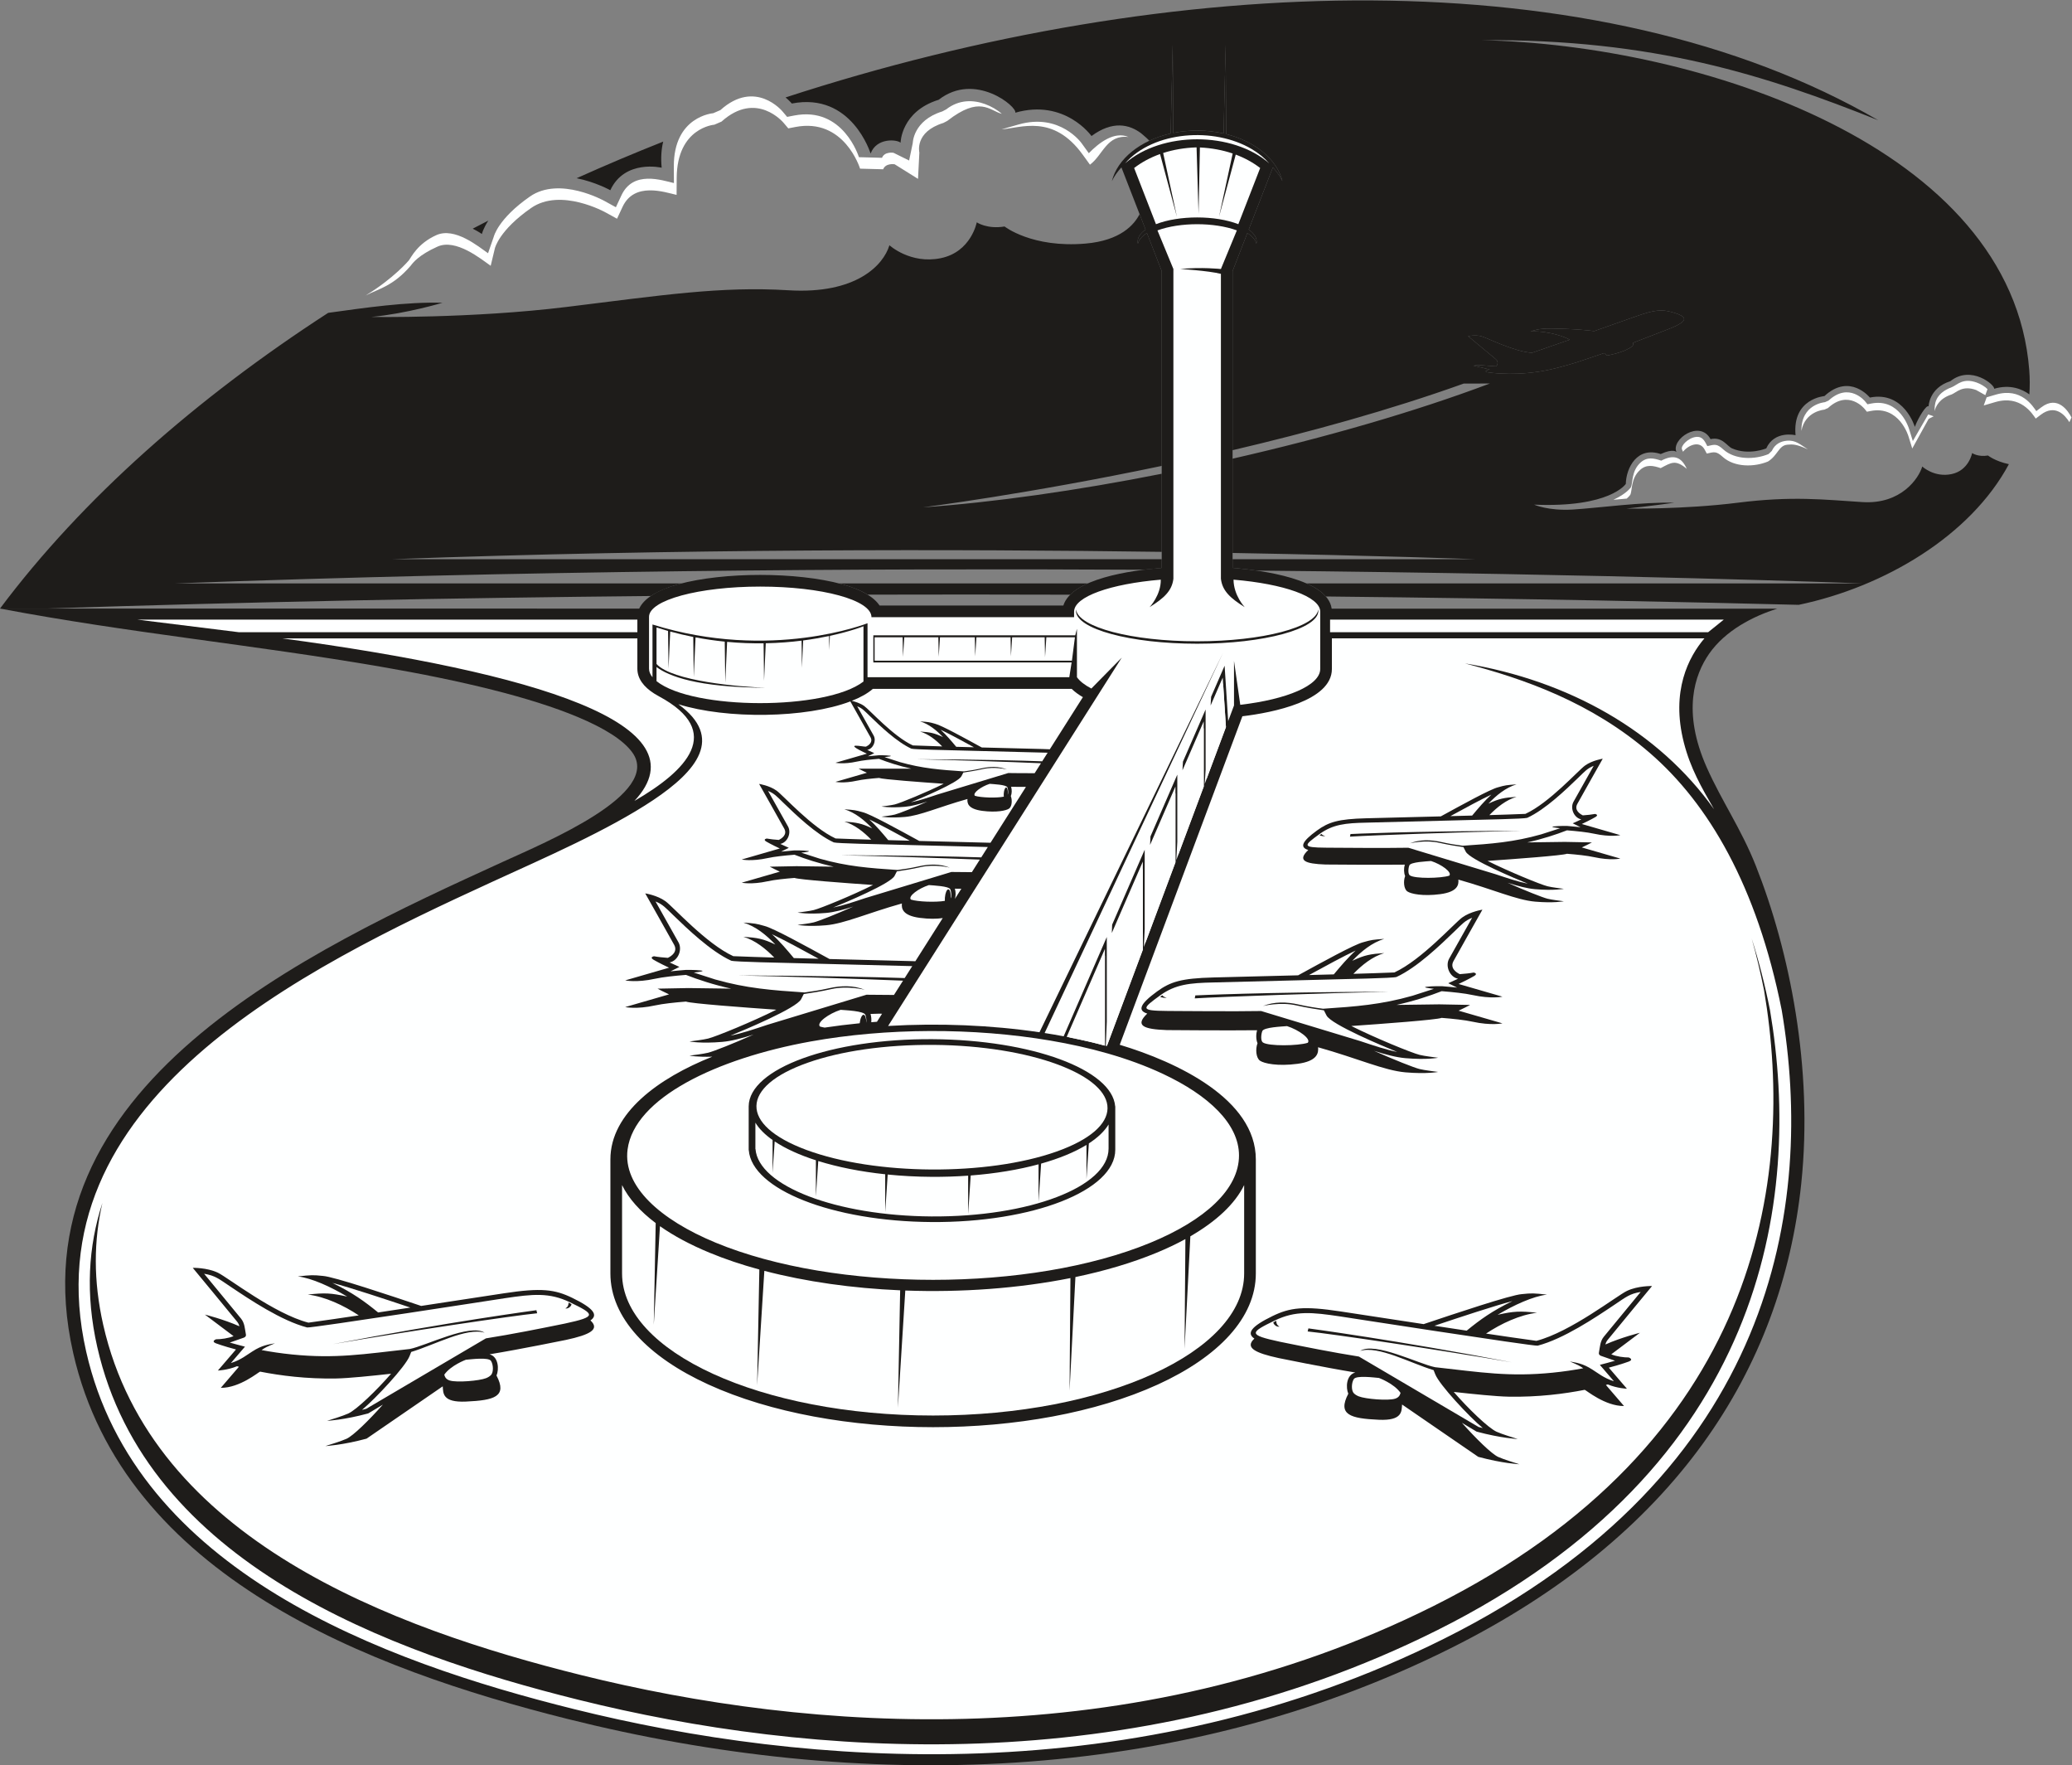 <?xml version="1.0" encoding="UTF-8" standalone="no"?>
<svg
   xmlns:dc="http://purl.org/dc/elements/1.1/"
   xmlns:cc="http://creativecommons.org/ns#"
   xmlns:rdf="http://www.w3.org/1999/02/22-rdf-syntax-ns#"
   xmlns:svg="http://www.w3.org/2000/svg"
   xmlns="http://www.w3.org/2000/svg"
   viewBox="0 0 902.307 768.52"
   height="768.52"
   width="902.307"
   xml:space="preserve"
   id="svg2"
   version="1.1"><rect x="0" y="0" width="902.307" height="768.52" fill="#808080" stroke="none"/><defs
     id="defs6" /><g
     transform="matrix(1.333,0,0,-1.333,0,768.52)"
     id="g10"><g
       transform="scale(0.1)"
       id="g12"><path
         id="path14"
         style="fill:#1e1c1a;fill-opacity:1;fill-rule:evenodd;stroke:none"
         d="m 4858.2,4549.79 c 0,0 13.01,-2.31 35.24,-3.86 l 36.6,-1.38 c 34.55,-0.25 79.06,2.39 127.79,12.54 27.37,5.71 60.18,14.77 94.05,25.17 l 88.92,29.93 8.61,-8.16 c 0,0 57.05,9.67 81.96,29.77 4.45,3.6 5.08,7.62 3.12,11.8 55.9,21.26 124.92,48.29 124.92,48.29 51.59,21.81 61.06,36.23 0.9,52.52 -31.64,8.57 -54.45,7.32 -114.67,-13.93 0,0 -55.85,-19.75 -137.55,-48.56 -53.95,7.36 -148.7,9.87 -166.88,7.57 -16.93,-1.48 -19.3,-2 -41.42,-8.73 37.87,2.63 97.2,-9.41 128.61,-26.9 -58.97,-20.69 -80.16,-28.05 -123.6,-42.81 -59.57,3.96 -146.89,49.17 -165.44,54.12 -19.61,5.24 -43.13,0.18 -43.13,0.18 0,0 74.41,-61.63 90.33,-75.13 9.24,-7.83 6.17,-17.07 1.96,-23.45 -15.9,1.01 -31,2.07 -38.73,2.88 -20.77,2.16 -36.12,-0.54 -36.12,-0.54 l 53.05,-12.56 c -3.32,-0.81 -6.51,-1.5 -9.43,-2.02 0,0 -8.19,-4.87 0.91,-6.74 z M 2088.21,3777.67 c 15.84,34.17 62.04,61.67 128.53,79.75 148.44,40.34 385.39,40.34 533.82,0 59.83,-16.26 103.24,-40.16 122.88,-69.67 h 600.43 c 27.38,87.89 221.56,114.93 321.36,122.84 v 969.35 l -48.32,124.28 c -16.23,-10.35 -26.7,-22.35 -29.53,-35.25 -0.52,2.35 -0.8,4.74 -0.8,7.15 0,14.37 9.44,27.85 25.92,39.46 l -78.95,203.05 c -13,-13.98 -23.57,-29.1 -31.25,-45.14 18.31,73.65 93.36,133.45 192.08,155.9 l 6.75,290.54 1.57,-288.75 c 24.86,5.05 51.11,7.78 78.28,7.78 30.11,0 59.12,-3.34 86.34,-9.51 l 6.76,290.48 1.58,-292.48 c 94.69,-23.82 166.18,-82.33 183.97,-153.96 -7.68,16.04 -18.24,31.17 -31.25,45.14 l -78.95,-203.05 c 16.49,-11.61 25.94,-25.09 25.94,-39.46 0,-2.41 -0.29,-4.8 -0.8,-7.15 -2.85,12.9 -13.3,24.9 -29.55,35.25 l -48.32,-124.28 v -969.35 c 96.8,-7.68 310.31,-36.31 323.75,-133.09 l 1455.59,-0.1 c -78.6,-24.57 -169.42,-71.1 -222.52,-147.32 -47.13,-67.65 -88.99,-188.25 -7.8,-371 49.14,-110.59 112.56,-200.63 160.26,-320.9 109.98,-277.25 188.28,-659.82 148.55,-1038.63 C 5820.86,1292.66 5473.57,748.281 4737.4,381.309 3840.84,-65.621 2809.66,-88.59 1851.68,151.871 1207.27,313.621 404.801,616.91 239.125,1346.48 41.02,2218.89 1008.64,2660.91 1641.61,2950.05 c 144.48,66 521.39,222.85 424.2,357.66 -29.29,40.62 -91.23,79.45 -179.77,116.44 -151.87,63.44 -375.19,117.78 -643.91,164.04 C 825.668,3659.88 420.328,3698.22 0,3777.83 l 2088.21,-0.16 v 0" /><path
         id="path16"
         style="fill:#1e1c1a;fill-opacity:1;fill-rule:evenodd;stroke:none"
         d="m 3553.81,3859.94 c -23.01,-10.25 -42.91,-22.43 -57.48,-36.88 v 0 c -213.23,0.69 -434.3,0.81 -661.94,0.18 -21.92,13.55 -50.29,25.06 -83.83,34.18 -3.19,0.87 -6.43,1.71 -9.71,2.54 l 812.96,-0.02 z m -987.48,1587.17 c 1266.13,412.56 2652.81,456.91 3569.71,-74.49 -366.51,146.19 -732.62,265.93 -1296.61,261.48 710.86,-14.71 1733.32,-346.76 1789.91,-1077.57 2.09,-26.92 2.11,-53.34 0.35,-79.27 -23.62,17.2 -62.37,33.85 -115.12,18.38 4,11.18 -75.06,79.06 -142.93,24.76 -70.27,-22.36 -71.07,-82.25 -71.07,-82.25 -6.78,6.39 -33.81,-36.3 -45,-67.05 0,0 -35.14,118.19 -146.94,95.83 0,0 -65.47,81.44 -148.51,4.78 0,0 -105.41,-7.98 -94.24,-127.76 0,0 -68.67,16.78 -95.82,-43.12 0,0 -56.51,-23.61 -111.19,-0.13 -17.31,7.43 -31.78,39.26 -70.76,30.47 -35.08,65.07 -129.75,-1.19 -111.37,-42.03 0,0 -9.83,12.47 -51.35,-6.7 -76.91,25.76 -112.71,-44.43 -114.08,-97.52 0,0 -50.94,-78.31 -299.57,-67.77 0,0 46.33,-20.77 126.17,-15.97 79.86,4.79 229.16,25.36 331.37,22.17 0,0 -90.22,-12.59 -155.69,-18.98 0,0 186.86,-3.19 364.12,19.17 177.27,22.35 280.67,9.97 406.84,1.98 126.15,-7.98 184.06,77.87 195.25,116.19 0,0 39.13,-36.73 95.83,-24.74 56.69,11.97 67.07,68.67 67.07,68.67 0,0 19.18,-13.58 51.91,-7.99 0,0 22.97,-18.66 68.18,-28.31 -125.39,-233.66 -405.52,-400.41 -686.52,-459.41 -345.86,8.79 -882.99,20.27 -1544.86,27.31 -14.87,17.04 -37.11,31.1 -63.36,42.7 h 1816.09 c 0,0 -798.42,30.56 -1978.69,41.85 l 3.59,-0.54 c -31.09,4.64 -59.86,7.55 -82.34,9.34 v 28.42 h 792.34 c 0,0 -305.08,11.68 -792.34,20.34 v 307.93 c 301.84,68.7 597.07,153.69 840.43,245.51 l -85.37,-0.2 C 4538.13,4425.24 4274.3,4353.02 4026.7,4295.01 v 584.93 l 48.32,124.28 c 16.25,-10.35 26.7,-22.35 29.55,-35.25 3.87,17.66 -6.78,33.68 -25.14,46.61 l 78.95,203.05 c 13.01,-13.97 23.57,-29.1 31.25,-45.14 -17.79,71.63 -89.28,130.14 -183.97,153.96 l -1.58,292.48 -6.76,-290.48 c -53.28,12.07 -110.87,12.66 -164.62,1.73 l -1.57,288.75 -6.75,-290.54 c -25.12,-5.71 -48.72,-13.85 -70.22,-24.01 1.86,0.89 -23.59,22.64 -25.96,24.43 -38.75,29.24 -93.26,42.35 -162.42,-8.77 0,0 -86.7,122.53 -248.94,76.24 6.99,19.06 -131.47,134.77 -250.35,42.2 -123.07,-38.11 -124.47,-140.23 -124.47,-140.23 -11.89,10.9 -78.31,17.02 -97.89,-35.39 0,0 -61.54,201.49 -257.34,163.37 0,0 -7.27,8.8 -20.46,19.88 z m -682.51,-263.82 c 92.99,41.85 187.35,81.75 282.81,119.57 -5.95,-23.91 -8.19,-52.06 -5.01,-85.29 0,0 -120.27,28.59 -167.83,-73.51 0,0 -47.67,26.67 -109.97,39.23 z m -339.51,-164.77 c 16.89,8.83 33.85,17.59 50.87,26.28 -17.07,-26.71 -20.95,-43.69 -20.95,-43.69 0,0 -11.65,8.24 -29.92,17.41 z M 4858.2,4549.79 c 0,0 13.01,-2.31 35.24,-3.86 l 36.6,-1.38 c 34.55,-0.25 79.06,2.39 127.79,12.54 27.37,5.71 60.18,14.77 94.05,25.17 l 88.92,29.93 8.61,-8.16 c 0,0 57.05,9.67 81.96,29.77 4.45,3.6 5.08,7.62 3.12,11.8 55.9,21.26 124.92,48.29 124.92,48.29 51.59,21.81 61.06,36.23 0.9,52.52 -31.64,8.57 -54.45,7.32 -114.67,-13.93 0,0 -55.85,-19.75 -137.55,-48.56 -53.95,7.36 -148.7,9.87 -166.88,7.57 -16.93,-1.48 -19.3,-2 -41.42,-8.73 37.87,2.63 97.2,-9.41 128.61,-26.9 -58.97,-20.69 -80.16,-28.05 -123.6,-42.81 -59.57,3.96 -146.89,49.17 -165.44,54.12 -19.61,5.24 -43.13,0.18 -43.13,0.18 0,0 74.41,-61.63 90.33,-75.13 9.24,-7.83 6.17,-17.07 1.96,-23.45 -15.9,1.01 -31,2.07 -38.73,2.88 -20.77,2.16 -36.12,-0.54 -36.12,-0.54 l 53.05,-12.56 c -3.32,-0.81 -6.51,-1.5 -9.43,-2.02 0,0 -8.19,-4.87 0.91,-6.74 z M 0,3777.77 c 269.102,359.28 639.949,685.81 1072.11,965.79 119.21,16.43 255.43,36.51 373.43,32.92 0,0 -117.48,-35.39 -232.16,-46.28 0,0 327.26,-5.45 637.75,32.67 310.48,38.12 503.48,68.07 724.46,54.46 220.97,-13.62 310.47,81.68 330.05,147.03 0,0 68.54,-62.63 167.84,-42.21 99.29,20.42 117.48,117.08 117.48,117.08 0,0 33.57,-23.14 90.91,-13.61 0,0 89.51,-70.8 264.32,-55.82 114.4,9.79 159.32,61.55 176.72,96.17 l 19.59,-50.39 c -18.34,-12.91 -29.02,-28.96 -25.12,-46.61 2.83,12.9 13.3,24.9 29.53,35.25 l 48.32,-124.28 v -636.25 c -438.26,-92 -778.56,-135.07 -780.42,-135.34 233.06,16.19 504.68,55.15 780.42,109.69 V 3963 c -665.44,9.17 -1580.3,10.37 -2514.13,-23.99 h 2514.13 v -28.42 l -58.82,-6.03 c -925.54,5.08 -2036.3,-3.09 -3164.933,-44.62 H 2226.37 c -65.98,-16.73 -99.66,-40.94 -100.28,-41.14 -635.06,-6.19 -1304.485,-18.82 -1979.703,-41.04 L 0,3777.77 v 0" /><path
         id="path18"
         style="fill:#feffff;fill-opacity:1;fill-rule:evenodd;stroke:none"
         d="m 5722.5,2700.26 c 23.03,-72.22 43.13,-150.04 59.86,-233.83 C 5888.63,1839.86 5763.32,974.621 4694.61,440.809 3699.82,-56.059 2638.02,27.879 1890.71,213.621 1269.89,367.922 477.809,659.711 317.773,1365.85 278.406,1539.54 288.5,1695.59 334.531,1836.41 306.254,1715.09 304.453,1582.93 337.195,1438.45 496.098,737.328 1282.55,447.621 1898.96,294.41 2640.97,109.98 3695.23,26.648 4682.95,519.98 5744.08,1050.01 5868.5,1909.1 5762.97,2531.22 c -11.84,59.32 -25.39,115.61 -40.47,169.04 z m -4948.164,-1397 c 2.027,-0.63 4.078,-1.21 6.152,-1.76 l -59.125,-68.8 c 61.903,-0.62 124.075,52.15 128.379,52.9 65.77,-12.97 151.538,-24.09 248.078,-22.38 41.39,0.72 116.27,8.51 179.79,15.52 -45.62,-52.69 -112.9,-117.99 -140.29,-130.14 -19.14,-8.49 -54.25,-19 -68.76,-23.71 0,0 54.66,2.71 134.38,24.22 l 47.94,28.75 c -45.41,-50.92 -97.08,-101.92 -119,-111.64 -19.15,-8.49 -54.26,-19 -68.76,-23.72 0,0 54.65,2.72 134.38,24.22 l 248.87,170.9 c 1.71,-21.96 -1.78,-53.31 76.03,-49.79 92.88,4.2 135.64,16.2 99.64,85.09 8.13,18.57 7.83,61.03 -22.83,69.28 100.34,16.37 249.83,47.03 249.83,47.03 78.39,16.89 111.57,34.43 79.84,63.7 26.11,17.51 10.75,39.58 -59.12,73.53 -57.21,27.79 -101.13,33.68 -223.57,14.99 0,0 -104.12,-15.93 -270.28,-41.24 -100.11,33.57 -285.49,95.82 -320.99,98 -32.8,3.33 -37.48,3.17 -82.1,-1.62 45.96,-5.48 108.23,-34.21 161.44,-65.89 -53.26,11.83 -72.8,12.65 -128.77,6.65 55.97,-6.67 116.99,-35.05 166.53,-68.05 -79.14,-11.88 -88.11,-12.98 -164.5,-23.72 -112.082,29.11 -262.137,146.91 -295.704,163.08 -35.476,17.08 -82.125,15.95 -82.125,15.95 0,0 119.504,-144.4 144.954,-175.88 4.164,-5.16 6.418,-10.18 7.281,-14.96 -51.52,23 -112.531,38.15 -112.531,38.15 l 93.57,-70.32 c -16.363,-7.09 -41.93,-10.48 -57.063,-10.29 0,0 -17.339,-6.31 -0.668,-13.17 0,0 23.938,-9.1 65.723,-20.12 l -59.121,-68.81 c 0.133,0 31.625,1.16 62.5,14.05 z m 4478.124,-59.42 c -2.01,-0.61 -4.08,-1.21 -6.15,-1.76 l 59.14,-68.79 c -61.91,-0.62 -124.08,52.14 -128.4,52.9 -65.76,-12.97 -151.52,-24.1 -248.07,-22.39 -41.38,0.74 -116.27,8.52 -179.78,15.53 45.62,-52.68 112.89,-118 140.27,-130.15 19.14,-8.48 54.26,-18.99 68.77,-23.7 0,0 -54.65,2.71 -134.37,24.22 l -47.95,28.75 c 45.41,-50.93 97.07,-101.92 119,-111.65 19.14,-8.491 54.26,-18.991 68.77,-23.71 0,0 -54.67,2.719 -134.39,24.23 l -248.87,170.89 c -1.72,-21.97 1.78,-53.3 -76.04,-49.79 -92.87,4.19 -135.62,16.19 -99.62,85.09 -8.15,18.57 -7.84,61.03 22.83,69.28 -100.35,16.37 -249.85,47.03 -249.85,47.03 -78.37,16.88 -111.56,34.42 -79.82,63.7 -26.11,17.51 -10.74,39.58 59.1,73.53 57.23,27.79 101.13,33.67 223.58,15 0,0 104.14,-15.94 270.29,-41.25 100.12,33.57 285.49,95.82 320.98,97.99 32.81,3.33 37.48,3.18 82.1,-1.62 -45.95,-5.48 -108.24,-34.2 -161.44,-65.88 53.26,11.84 72.81,12.65 128.77,6.64 -55.98,-6.67 -116.99,-35.04 -166.52,-68.04 79.14,-11.89 88.1,-12.98 164.49,-23.72 112.09,29.11 262.15,146.92 295.7,163.07 35.49,17.08 82.13,15.96 82.13,15.96 0,0 -119.51,-144.4 -144.96,-175.89 -4.16,-5.16 -6.41,-10.16 -7.27,-14.95 51.53,23 112.52,38.15 112.52,38.15 l -93.57,-70.33 c 16.37,-7.09 41.93,-10.48 57.07,-10.28 0,0 17.34,-6.31 0.66,-13.17 0,0 -23.92,-9.11 -65.72,-20.12 l 59.12,-68.8 c -0.12,0 -31.62,1.14 -62.5,14.03 z M 4802.7,2483.22 c -8.75,-4.68 -21.47,-11.19 -37.66,-18.71 l 143.28,-41.45 c 0,0 -36.72,-8.01 -97.5,5.35 -25.68,5.65 -64.61,9.74 -101.02,12.58 -16.54,-6.44 -191.77,-19.37 -295.21,-26.56 77.38,-38.79 197.36,-87.97 222.93,-94.24 17.17,-4.21 47.95,-7.73 60.7,-9.49 0,0 -37.34,-7.38 -106.85,-1.34 -30.32,2.64 -63.66,11.59 -102.44,23.9 64.43,-28.71 130.41,-54.9 148.59,-59.36 17.17,-4.21 47.95,-7.72 60.7,-9.49 0,0 -37.34,-7.37 -106.85,-1.34 -69.49,6.05 -154.91,45.29 -285.32,81.9 1.86,-18.53 -1.87,-45.41 -67.09,-54.06 -65.23,-8.65 -109.68,1.05 -122.71,10.2 -12.99,9.13 -15.33,37.95 -8.07,57.06 -5,11.72 -5.33,28.82 -1.3,42.42 -93.33,-1.25 -294.79,0.46 -294.79,0.46 -76.82,2.7 -105.35,14.76 -64.06,53.94 -31.76,9.91 -25.16,30.64 31.99,72.23 43.46,31.62 79.1,43.04 183.69,45.7 0,0 135.2,3.39 277.13,7.04 78.26,42.8 183.69,101.05 212.89,108.14 26.8,7.65 30.7,8.2 68.52,10.85 -40.67,-12.37 -74.85,-40.63 -104.52,-71.68 40.28,18.97 58.32,22.17 104.52,25.4 -39.03,-11.88 -72.07,-38.37 -100.88,-67.92 61.74,1.73 70.92,2.2 133.92,4.54 88.89,40.87 196.16,161.14 221.66,179.57 26.98,19.48 65.94,25.47 65.94,25.47 0,0 -77.91,-137.84 -94.39,-167.81 -12.86,-23.36 9.8,-37.61 20.43,-42.77 15.7,1.1 32.28,2.76 45.25,5.25 0,0 15.37,-2.67 2.52,-10.85 0,0 -18.56,-11.13 -51.66,-26.5 l 143.28,-41.46 c 0,0 -36.72,-8.01 -97.5,5.35 -25.68,5.65 -64.61,9.74 -101.02,12.59 -40.21,-15.67 -90.25,-32.18 -147.44,-44.87 l 139.73,1.87 100.61,-1.91 z m 397.96,530.83 c -7.69,-4.11 -18.84,-9.84 -33.08,-16.44 l 125.9,-36.41 c 0,0 -32.27,-7.05 -85.67,4.68 -22.58,4.97 -56.79,8.57 -88.77,11.07 -14.53,-5.67 -168.49,-17.02 -259.39,-23.34 68.01,-34.08 173.42,-77.3 195.88,-82.8 15.1,-3.71 42.13,-6.8 53.34,-8.34 0,0 -32.82,-6.49 -93.89,-1.18 -26.64,2.32 -55.94,10.18 -90.02,20.99 56.62,-25.22 114.59,-48.23 130.57,-52.15 15.1,-3.7 42.13,-6.79 53.34,-8.34 0,0 -32.82,-6.48 -93.89,-1.17 -61.05,5.3 -136.11,39.78 -250.68,71.94 1.6,-16.26 -1.66,-39.89 -58.97,-47.48 -57.3,-7.6 -96.37,0.91 -107.81,8.96 -11.41,8.02 -13.48,33.34 -7.09,50.13 -4.39,10.3 -4.69,25.33 -1.15,37.28 -81.99,-1.09 -259.03,0.4 -259.03,0.4 -67.5,2.38 -92.55,12.98 -56.29,47.4 -27.89,8.7 -22.08,26.92 28.13,63.46 38.16,27.79 69.49,37.82 161.39,40.17 0,0 118.79,2.97 243.49,6.18 68.77,37.6 161.43,88.78 187.07,95.02 23.54,6.71 26.98,7.2 60.22,9.53 -35.74,-10.88 -65.78,-35.71 -91.84,-62.98 35.39,16.66 51.21,19.47 91.84,22.3 -34.3,-10.44 -63.34,-33.71 -88.65,-59.67 54.25,1.52 62.3,1.94 117.67,3.99 78.11,35.92 172.36,141.59 194.77,157.78 23.69,17.12 57.93,22.39 57.93,22.39 0,0 -68.46,-121.12 -82.95,-147.45 -11.29,-20.53 8.61,-33.05 17.95,-37.58 13.81,0.96 28.4,2.42 39.78,4.61 0,0 13.5,-2.35 2.21,-9.54 0,0 -16.31,-9.78 -45.39,-23.29 l 125.9,-36.41 c 0,0 -32.27,-7.04 -85.67,4.69 -22.58,4.96 -56.79,8.56 -88.77,11.06 -35.33,-13.77 -79.29,-28.27 -129.55,-39.43 l 122.78,1.66 88.39,-1.69 z M 2152.5,3491.26 c 216.24,-116.04 89.76,-243.53 -79.87,-341.7 233.72,250.2 -326.59,419.84 -1150.673,530.84 H 2082.18 v -98.9 c 0,-32.24 20.42,-59.26 54.71,-81.11 5.13,-3.28 10.29,-6.25 15.61,-9.13 z m 729.08,-1036.75 -16.67,-26.27 c -6.21,-0.46 -12.41,-0.95 -18.59,-1.46 0.9,8.95 0.07,18.63 -2.4,27 10.99,-0.14 14.75,1 28.24,0.93 l 9.42,-0.2 z m 238.07,375.19 c 3.05,9.88 2.93,22.75 -0.18,33.22 6.49,-0.07 13.59,-0.14 21.14,-0.2 l -20.96,-33.02 v 0 z m 309.96,488.46 c -7.36,0.4 -15.29,0.69 -23.87,0.92 0,0 -96.8,2.42 -198.43,5.03 -56.04,30.65 -131.53,72.36 -152.43,77.43 -19.19,5.48 -21.99,5.88 -49.06,7.77 29.11,-8.87 53.59,-29.09 74.82,-51.33 -28.85,13.61 -41.71,15.87 -74.82,18.19 27.93,-8.51 51.6,-27.46 72.23,-48.64 -44.21,1.25 -50.78,1.59 -95.9,3.27 -63.63,29.25 -140.45,115.38 -158.71,128.57 -13.57,9.8 -31.4,14.83 -40.78,16.96 27.99,11.06 51.54,24.09 68.88,39.13 h 649.57 c 10.84,-10.59 23.44,-19.45 36.55,-27.01 l -108.05,-170.29 v 0 z m 2138.53,362.24 c -50.91,-59.89 -110.46,-171.39 -67.05,-340.89 21.37,-83.36 56.66,-144.11 98.58,-217.28 -180.76,254.82 -474.53,420.25 -813.58,476.38 192.54,-50.16 412.48,-126.93 604.03,-292.66 190.99,-165.26 349.41,-433.41 430.47,-839.17 C 5928.32,1831.67 5801.31,954.629 4718.01,413.551 3709.67,-90.09 2633.38,-5.02 1875.88,183.262 1246.6,339.672 443.715,635.43 281.492,1351.2 96.312,2168.31 988.895,2601.24 1608.6,2885.55 c 168.76,77.42 377.75,167.98 525.53,266.83 142.46,95.29 232.05,203.64 81.99,312.97 157.86,-49.49 416.97,-45.97 561.86,9.17 9.52,-16.88 55.29,-97.87 65.84,-117.07 9.2,-16.73 -7.02,-26.93 -14.63,-30.62 -7.5,-1.44 -84.08,17.32 2.78,-22.99 l -102.59,-29.69 c 0,0 26.29,-5.73 69.81,3.83 18.39,4.05 46.27,6.98 72.33,9.02 28.8,-11.22 64.62,-23.04 105.57,-32.13 l -172.08,-0.03 c 6.27,-3.35 15.37,-8.01 26.96,-13.39 l -102.59,-29.68 c 0,0 26.29,-5.74 69.81,3.82 18.39,4.04 46.27,6.98 72.33,9.02 11.85,-4.62 137.31,-13.87 211.39,-19.02 -55.42,-27.77 -141.33,-62.99 -159.63,-67.48 -12.29,-3.01 -34.33,-5.54 -43.47,-6.8 0,0 26.75,-5.27 76.51,-0.94 21.71,1.88 45.58,8.29 73.37,17.1 -46.15,-20.56 -93.38,-39.3 -106.41,-42.49 -12.29,-3.03 -34.33,-5.54 -43.47,-6.81 0,0 26.75,-5.27 76.51,-0.95 49.75,4.32 110.92,32.42 204.29,58.62 -1.32,-13.25 1.34,-32.51 48.05,-38.7 46.7,-6.18 78.53,0.76 87.86,7.31 9.3,6.53 10.97,27.17 5.77,40.86 3.58,8.39 3.82,20.63 0.93,30.36 13.58,-0.18 30.35,-0.27 48.46,-0.3 v 0 L 3235.9,3012.89 h -0.01 c -28.39,0.71 -128.5,3.23 -232.81,5.91 -68.02,37.19 -159.64,87.81 -185,93.97 -23.28,6.64 -26.68,7.13 -59.54,9.43 35.33,-10.76 65.04,-35.31 90.81,-62.29 -34.98,16.49 -50.67,19.25 -90.81,22.07 33.9,-10.33 62.63,-33.33 87.66,-59.02 -53.65,1.51 -61.62,1.92 -116.38,3.95 -77.23,35.52 -170.44,140.03 -192.61,156.03 -23.43,16.94 -57.28,22.14 -57.28,22.14 0,0 67.7,-119.78 82.02,-145.82 11.16,-20.3 -8.52,-32.68 -17.75,-37.16 -13.65,0.95 -28.07,2.4 -39.34,4.55 0,0 -13.34,-2.32 -2.18,-9.43 0,0 16.12,-9.67 44.89,-23.03 l -124.51,-36.01 c 0,0 31.91,-6.96 84.72,4.64 22.32,4.91 56.16,8.46 87.79,10.94 34.94,-13.62 78.41,-27.96 128.11,-38.99 l -121.41,1.63 -87.43,-1.67 c 7.62,-4.06 18.66,-9.72 32.73,-16.25 l -124.51,-36.01 c 0,0 31.91,-6.97 84.72,4.63 22.32,4.92 56.16,8.48 87.79,10.95 14.38,-5.61 166.64,-16.83 256.52,-23.08 -67.25,-33.72 -171.5,-76.45 -193.72,-81.9 -14.92,-3.65 -41.66,-6.71 -52.74,-8.24 0,0 32.46,-6.41 92.84,-1.17 26.35,2.3 55.32,10.07 89.03,20.77 -55.99,-24.95 -113.32,-47.71 -129.13,-51.58 -14.92,-3.66 -41.66,-6.71 -52.74,-8.25 0,0 32.46,-6.41 92.84,-1.16 60.39,5.25 134.62,39.36 247.92,71.15 -1.6,-16.08 1.64,-39.45 58.32,-46.96 30.9,-4.09 56.42,-3.46 75.09,-0.74 v 0.01 l -89.48,-141.03 -11.15,0.44 -269.21,6.85 c -78.26,42.8 -183.71,101.04 -212.9,108.13 -26.78,7.65 -30.7,8.22 -68.51,10.86 40.66,-12.38 74.85,-40.63 104.5,-71.68 -40.26,18.97 -58.3,22.16 -104.5,25.39 39.01,-11.88 72.07,-38.37 100.88,-67.92 -61.74,1.74 -70.92,2.21 -133.93,4.55 -88.88,40.86 -196.15,161.14 -221.67,179.57 -26.96,19.48 -65.92,25.47 -65.92,25.47 0,0 77.91,-137.85 94.39,-167.81 12.85,-23.37 -9.8,-37.62 -20.42,-42.76 -15.7,1.09 -32.3,2.75 -45.27,5.24 0,0 -15.36,-2.67 -2.51,-10.86 0,0 18.55,-11.12 51.66,-26.5 l -143.29,-41.45 c 0,0 36.72,-8.01 97.5,5.34 25.69,5.65 64.62,9.75 101.02,12.59 40.22,-15.67 90.26,-32.17 147.44,-44.87 l -139.73,1.88 -100.6,-1.92 c 8.76,-4.68 21.47,-11.18 37.66,-18.7 l -143.29,-41.45 c 0,0 36.72,-8.01 97.5,5.35 25.69,5.64 64.62,9.73 101.02,12.58 16.54,-6.45 191.77,-19.37 295.22,-26.57 -77.39,-38.79 -197.37,-87.97 -222.93,-94.24 -17.18,-4.21 -47.94,-7.72 -60.71,-9.49 0,0 37.35,-7.37 106.85,-1.34 30.32,2.65 63.67,11.6 102.46,23.9 -64.44,-28.71 -130.42,-54.89 -148.6,-59.35 -17.18,-4.2 -47.94,-7.73 -60.71,-9.49 0,0 25.81,-5.1 74.43,-3.35 -175.3,-69.89 -332.89,-183.6 -332.89,-335.56 v -372.48 c 0,-144.36 122.28,-272.37 319.97,-362.62 407.17,-185.92 1061.43,-185.92 1468.62,0 197.67,90.25 319.96,218.26 319.96,362.62 v 372.48 c 0,196.77 -257.15,318 -444.57,374.39 l 400.64,1072.92 c 99.3,11.8 292.4,50.25 292.4,154.43 v 99.96 h 1217.01 v 0" /><path
         id="path20"
         style="fill:#feffff;fill-opacity:1;fill-rule:evenodd;stroke:none"
         d="m 3643.48,2010.21 c 0,-133.32 -269.28,-238.34 -600.74,-236.06 -323.81,2.22 -586.72,106.5 -596.53,234.61 h -0.33 v 143.45 c 1.07,123.17 270.03,221.31 600.74,219.19 323.81,-2.08 586.72,-99.5 596.52,-219.19 h 0.34 v -142 z m 132.95,3022.96 -71.33,183.47 c 24.55,18.86 53.03,34.26 84.69,45.58 l 55.09,-205.09 -44.96,208.54 c 33.36,10.77 70,17.11 109.16,18.33 l 6.43,-217.46 4.47,217.19 c 38.42,-1.83 74.36,-8.62 107.03,-19.71 l -44.63,-206.89 54.63,203.32 c 29.73,-11.14 56.54,-25.91 79.83,-43.81 l -71.33,-183.47 c -75.18,29.33 -193.89,29.33 -269.08,0 z m 288.1,-3138.3 v -288.65 c 0,-256.24 -454.94,-463.98 -1016.15,-463.98 -561.2,0 -1016.15,207.74 -1016.15,463.98 v 288.65 c 21.64,-44.27 59.14,-85.98 109.89,-124.06 l -6.35,-332.44 20.31,322.29 c 45.19,-31.85 99.81,-61 162.27,-86.79 50.54,-20.88 104.99,-39.14 162.37,-54.78 l -7.22,-377.88 23.54,373.54 c 136.43,-35.69 288.59,-56.89 443.69,-63.57 l -7.33,-383.65 24.13,382.97 c 183.38,-6.66 370.21,6.9 539.48,40.67 l -2.81,-367.74 19.1,371.07 c 95.55,19.93 185.24,46.37 265.12,79.37 33.77,13.94 65.25,28.87 94.18,44.68 l -2.74,-358.42 18.93,367.5 c 84.67,48.86 145.6,105.57 175.74,167.24 z m -265.57,363.31 c 149.63,-70.15 248.74,-163.44 248.74,-266.5 0,-110.37 -110.51,-211.19 -289.15,-284.97 -391.73,-161.79 -1028.6,-161.79 -1420.35,0 -181.97,75.16 -303.57,184.47 -287.98,304.33 21.91,168.42 290.87,297.34 597.71,352.75 247.2,44.64 532.58,45.71 784.26,2.86 124.35,-21.17 252.44,-54.88 366.77,-108.47 v 0" /><path
         id="path22"
         style="fill:#feffff;fill-opacity:1;fill-rule:evenodd;stroke:none"
         d="m 4306.64,3774.55 c 0.18,-1.31 0.29,-2.63 0.29,-3.95 0,-59.44 -177.28,-107.63 -395.95,-107.63 -218.69,0 -395.98,48.19 -395.98,107.63 0,1.32 0.12,2.64 0.29,3.95 7.66,-57.6 181.88,-103.67 395.69,-103.67 213.81,0 388,46.07 395.66,103.67 z M 3051.08,2352.74 c -161.14,1.2 -305.87,-20.58 -412.63,-58.32 -220.69,-78.02 -223.98,-203.21 -3.87,-284.78 224.65,-83.25 590.84,-85.25 816.34,-5.53 221.03,78.14 223.69,203.32 3.88,284.77 -103.01,38.18 -245.67,62.44 -403.72,63.86 z m 1038.1,2925.77 c -122.62,72.81 -320.76,59.38 -413.75,-46.81 120,104.98 351.07,104.98 471.07,0 -15.46,17.66 -34.86,33.47 -57.32,46.81 z M 2834.09,3553.6 v 176.26 c 0,0 -315.85,-125.25 -702.49,-4.08 v -172.32 c -7.38,8.97 -11.3,18.36 -11.3,28.04 v 169.31 c 0,54.54 162.68,98.75 363.36,98.75 200.73,0 363.35,-43.48 363.35,-99.94 h 661.92 v 18.16 c 0,49.1 119.2,90.62 283.2,104.4 0.86,-50.47 -36.54,-89.8 -36.54,-89.8 46.29,28.92 73.06,52.75 77.77,92.62 v 1011.74 l -52.07,126.11 c 73.94,26.96 185.41,26.96 259.37,0 l -52.09,-126.11 c 0,0 -63.16,6.88 -132.94,0.07 0,0 91.25,-5.44 132.94,-15.88 V 3875 c 4.73,-39.87 31.51,-63.7 77.8,-92.62 0,0 -36.08,37.68 -36.57,89.8 164.03,-13.78 283.21,-55.3 283.21,-104.4 v -187.34 c 0,-53.58 -108.63,-99.26 -261.21,-116.99 l -20.43,143.25 v -145.45 l -19.05,-50.94 -11.66,180.82 -44.02,-101.34 -1.72,-28.66 39.63,91.2 10.43,-161.73 -69.2,-185.31 2.79,46.63 v 196.26 l -74,-170.37 -1.56,-28.28 69.43,159.86 v -213.02 l -89.57,-239.88 3.26,59.44 v 219.48 l -87.63,-201.75 -1.35,-27.8 82.87,190.76 v -247.77 l -103.22,-276.41 2.81,58.3 v 259.44 l -106.33,-244.77 -1.11,-27.26 101.33,233.23 v -287.81 l -117.62,-314.95 c -42.36,11.54 -86.39,21.69 -131.66,30.41 l 0.58,-0.11 124.83,287.34 v -315.95 l 2.91,-0.79 3.22,78.68 v 276.86 l -140.88,-324.25 0.61,-0.11 c -20.7,3.88 -41.66,7.49 -62.85,10.79 L 3995.49,3633.11 3395.9,2394.03 c -157.86,23.33 -327.49,30.4 -494.56,20.53 l 691.39,1089.58 72.02,113.51 -99.38,-101.03 c -21.66,11.29 -37.75,23.74 -47.09,36.97 0,52.73 0.1,105.48 -0.06,158.21 l -5.45,-21.44 H 2853.1 v -88.62 h 647.74 l -7.56,-48.15 -659.19,0.01 v 0" /><path
         id="path24"
         style="fill:#feffff;fill-opacity:1;fill-rule:evenodd;stroke:none"
         d="m 2126.29,1439.1 5.57,291.41 c -29.66,23.77 -57.11,51.17 -78.19,82.31 v -247.63 l 3.88,-39.03 c 14.05,-35.26 37.17,-69.14 68.22,-101.16 l 0.52,14.1 z m 337.34,-202.38 0.39,5.21 6.32,330.75 c -104.96,29.41 -218.39,72.88 -308.06,135.19 l -18.74,-300.19 c 82.1,-75.8 200.95,-132.34 320.09,-170.96 z m 460.3,-68.46 6.38,334.05 c -142.36,6.73 -289.63,26.07 -426.96,61.48 l -20.36,-323.18 -0.76,-9.78 c 138.43,-42.8 290.46,-67.09 440.94,-75.55 l 0.76,12.98 z m 560.76,49.91 2.44,321.67 c -169.14,-32.82 -350.51,-44.72 -523.19,-38.9 l -20.77,-329.59 c -0.37,-5.84 -0.79,-11.25 -1.01,-17.07 182.5,-8.69 370.47,4.94 542.02,42.41 l 0.51,21.48 z m 375.66,136.7 2.35,309.44 c -103.97,-55.4 -227.39,-93.23 -342.35,-117.67 l -16.95,-328.98 -1.21,-16.93 c 125.72,28.87 254.29,73.67 358.02,137.53 l 0.14,16.61 z m 182.76,210.32 v 247.62 c -36.02,-53.22 -91.39,-96.43 -147.09,-129.72 l -16.94,-328.74 -0.33,-4.3 c 14.73,9.7 28.63,19.66 41.72,29.87 57.09,44.61 97.91,93.92 118.75,146.24 l 3.89,39.03 z m -421.53,448.86 c 0,-125.14 -259.44,-223.7 -578.77,-221.57 -311.97,2.08 -565.26,99.97 -574.71,220.21 h -0.32 v 86.04 c 12.05,-19.99 31.12,-38.99 56.16,-56.64 v -106.88 l 6.81,102.21 c 35.08,-23.39 80.82,-44.22 134.67,-61.55 v -118.26 l 7.72,115.81 c 63.42,-19.72 137.63,-34.66 218.71,-43.26 V 1806.9 l 8.16,122.42 c 45.7,-4.6 93.51,-7.19 142.75,-7.51 41.12,-0.27 81.24,1.07 120.01,3.82 v -125.54 l 8.41,126.14 c 81.4,6.26 156.56,18.9 221.67,36.5 v -123.16 l 8.36,125.47 c 58.99,16.57 109.38,37.27 148.2,61.08 v -111.67 l 7.78,116.56 c 29.1,18.93 51.03,39.7 64.39,61.8 v -78.76 z m 111.92,915.68 v -266.16 l -116.27,-311.32 14,342.11 102.27,235.37 z m 106.52,245.24 v -226.12 l -97.85,-262.05 14.28,295.8 83.57,192.37 z m 92.42,212.77 v -191.37 l -83.98,-224.94 14.06,255.32 69.92,160.99 z m 63.32,145.74 9.22,-142.88 -63.46,-169.95 8.3,207.87 45.94,104.96 z m -502.28,-1156.26 116.15,267.4 v -294.31 l -3.67,0.97 c -34.24,9.65 -87.23,20.95 -112.48,25.94 z m 493.59,2677.16 c 19.2,-3.28 36.89,-7.76 52.5,-13.23 l 63.34,162.92 c -20.04,14.92 -42.11,27 -65.62,36.41 l -50.22,-186.1 z m -66.29,6.12 c 19.43,-0.39 38.2,-1.93 55.86,-4.48 l 41.25,191.5 c -29.76,9.79 -60.98,15.41 -92.87,17.35 l -4.24,-204.37 z m -70.21,-3.76 c 18.88,2.48 38.96,3.83 59.72,3.87 l -6.09,204.63 c -32.54,-1.42 -64.67,-6.66 -95.16,-16.14 l 41.53,-192.36 z m -131.45,147.35 63.34,-162.91 c 15.39,5.65 35.14,10.16 57.34,14.01 l -0.17,0.53 -50.14,186.62 c -25.15,-9.61 -49.1,-22.42 -70.37,-38.25 z M 2144.79,3715.99 v -119.35 c 51.85,-55.98 270.34,-74.7 356.75,-77.43 -224.41,0.97 -317.89,38.27 -356.75,67.62 v -46.14 c 118.9,-95.21 553.8,-95.77 676.1,-1.26 V 3720 c 0,0 -40.4,-16.32 -109.72,-31.31 l -2.11,-46.47 -0.57,45.89 c -24.79,-5.28 -53.16,-10.38 -84.66,-14.5 l -4.04,-89.25 -1.1,88.59 c -35.45,-4.46 -74.71,-7.66 -117.07,-8.52 l -5.56,-122.59 -1.51,122.44 c -37.52,-0.53 -77.4,0.8 -119.18,4.73 l -6.04,-133.39 -1.67,134.15 c -30.86,3.12 -62.72,7.64 -95.4,13.87 l -5.88,-129.73 -1.63,131.15 c -24.64,4.89 -49.75,10.77 -75.23,17.73 l -5.51,-121.68 -1.53,123.61 c -12.48,3.5 -25.04,7.24 -37.69,11.27 v 0" /><path
         id="path26"
         style="fill:#feffff;fill-opacity:1;fill-rule:evenodd;stroke:none"
         d="m 2857.32,3683.94 h 91.45 l 1.23,-63.87 4.17,63.87 h 111.31 l 1.22,-63.68 4.16,63.68 h 113.82 l 1.19,-62.21 4.06,62.21 h 111.46 l 1.19,-62.01 4.04,62.01 h 106.23 l 1.23,-64.73 4.22,64.73 h 93.36 l -9.78,-76.46 h -644.56 v 76.46 0" /><path
         id="path28"
         style="fill:#feffff;fill-opacity:1;fill-rule:evenodd;stroke:none"
         d="m 3233.25,3205.35 c 11.92,-1.07 54.37,-2.62 57.86,-11.67 2.51,-6.52 3.66,-17.85 0.92,-23.7 0.12,1.02 0.23,2.07 0.31,3.13 0.8,10.92 -1.5,19.98 -5.14,20.24 -3.64,0.28 -7.23,-8.36 -8.03,-19.27 -0.29,-3.88 -0.18,-7.51 0.23,-10.62 -24.02,-5 -75.87,-3.28 -94.61,2.88 -8.4,9.01 20.81,30.14 48.46,39.01 z m -109.39,120.95 c -15.94,19.11 -32.96,39.25 -51.13,55.73 26.72,-12.37 70.23,-36 109.08,-57.25 l -57.95,1.52 z m -89.31,-451.64 c 14.47,-1.28 65.98,-3.17 70.22,-14.16 3.13,-8.11 4.52,-22.39 0.84,-29.3 l 0.04,0.59 c 1.15,15.6 -2.13,28.55 -7.33,28.93 -5.2,0.39 -10.34,-11.95 -11.49,-27.55 -0.26,-3.53 -0.29,-6.92 -0.13,-10.06 -30.52,-5.16 -89.18,-2.94 -110.97,4.23 -10.18,10.92 25.27,36.56 58.82,47.32 z m -132.76,146.8 c -19.34,23.18 -39.99,47.64 -62.03,67.63 32.41,-15.01 85.22,-43.69 132.36,-69.48 l -70.33,1.85 z m -324.92,-25.05 -27.74,12.7 c 23.44,4.57 37.03,35.56 25.24,56.97 -9.62,17.49 -44.12,78.66 -65.22,116.05 20.68,-8.44 27.55,-16.91 50.16,-38.75 40.21,-38.82 106.07,-102.4 164.63,-129.33 9.99,-3.44 145.92,-5.9 189.96,-7.08 l 88.84,-2.31 c 95.79,-2.46 187.82,-4.78 224.32,-5.7 l -21.45,-33.8 c -88.26,2.79 -241.97,6.4 -461.38,7.1 127.38,-2.75 331,-9.3 456.75,-14.39 l -26,-40.98 c -25.24,0.07 -48.8,0.24 -66.98,0.59 l -281.52,-85.41 c -40.66,-13.53 -74.78,-24.89 -104.69,-30.72 39.22,15.86 187.65,77.97 200.68,103.48 l 7.46,14.62 c 19.85,2.83 49.97,7.6 77.89,13.96 46.08,10.5 95.09,-1.7 95.18,-1.74 -32.37,12.81 -66.99,12.09 -101.98,4.13 -25.28,-5.77 -50.76,-9.57 -68.79,-11.84 v 0.01 c -92.9,6.19 -165.03,11.64 -253.71,36.84 l -60.81,19.6 c 14.62,1.68 32.59,4.25 21.52,5.76 -17.45,2.36 -44.72,1.73 -44.72,1.73 -14.29,-1.12 -28.96,-2.45 -42.75,-4 l 25.11,12.51 z m 169.32,-529.13 c 16.65,-1.47 75.93,-3.65 80.81,-16.29 2.6,-6.78 4.16,-17.28 3.21,-25.59 h -0.12 c -0.09,14.38 -3.59,25.32 -8.7,25.7 -5.54,0.41 -11,-11.7 -12.85,-27.72 -39.03,-3.82 -77.24,-8.57 -114.47,-14.17 -6.12,1.04 -11.43,2.24 -15.57,3.6 -11.73,12.59 29.07,42.09 67.69,54.47 z m -152.79,168.94 c -22.26,26.68 -46.03,54.82 -71.39,77.83 37.3,-17.28 98.07,-50.29 152.33,-79.96 l -80.94,2.13 z m -373.92,-28.82 -31.93,14.61 c 26.98,5.25 42.62,40.91 29.05,65.55 -11.07,20.13 -50.77,90.53 -75.05,133.56 23.8,-9.72 31.7,-19.47 57.72,-44.59 46.27,-44.68 122.07,-117.85 189.46,-148.84 11.49,-3.96 167.93,-6.79 218.6,-8.15 l 102.25,-2.65 c 123.83,-3.18 242.24,-6.16 270.67,-6.88 l -24.74,-38.98 c -99.23,3.25 -280.27,7.71 -543.43,8.57 150.85,-3.27 394.63,-11.14 538.04,-17.07 l -29.62,-46.69 c -33.79,0.05 -65.85,0.26 -89.79,0.72 l -323.98,-98.28 c -46.79,-15.59 -86.06,-28.66 -120.48,-35.37 45.13,18.26 215.96,89.73 230.94,119.08 l 8.59,16.83 c 22.84,3.25 57.52,8.74 89.64,16.07 53.04,12.08 109.43,-1.97 109.55,-1.99 -37.26,14.72 -77.11,13.9 -117.37,4.73 -29.09,-6.63 -58.41,-11 -79.17,-13.62 l 0.01,0.01 c -106.92,7.13 -189.92,13.4 -291.98,42.4 l -69.98,22.56 c 16.83,1.93 37.5,4.89 24.77,6.62 -20.09,2.72 -51.47,1.99 -51.47,1.99 -16.44,-1.28 -33.32,-2.81 -49.2,-4.6 l 28.9,14.41 z M 1521.95,1324.41 c 15.7,1.28 74.37,9.12 82.26,-3.9 7.82,-12.89 8.4,-37.38 -0.33,-46.18 -4.2,-4.24 -9.64,-7.52 -16.07,-10.09 -21.53,-8.59 -95.79,-14.98 -118.8,-7.54 -10.55,3.42 -15.28,9.64 -17.66,18.92 21.34,30.63 70.6,48.79 70.6,48.79 z m -286.66,154.45 c -44.09,36.11 -83.52,64.51 -149.39,96.51 58.26,-15.14 172.85,-53.11 254.75,-80.51 l -105.36,-16 z m 622.1,32.34 c 0,-0.02 1.12,-14.06 -10.62,-19.05 10.69,-2.53 20.76,8.81 20.11,14.01 l -9.49,5.04 z m -105,-24.97 c -0.76,-0.07 -288.94,-38.65 -664.76,-110.82 240.33,41.25 585.09,92.54 667.19,100.82 l -2.43,10 z M 775.105,1373.77 c -9.027,2.39 -17.175,4.67 -24.402,6.78 l 43.559,15.21 c 11.144,3.12 9.16,10.59 9.16,10.59 -3.754,20.74 -4.035,37.67 -16.078,52.58 -18.91,23.4 -84.348,102.62 -120.531,146.4 35.746,-6.04 47.066,-15.94 85.792,-41.93 63.094,-42.33 166.422,-111.66 250.835,-133.58 12.46,-2.6 645.17,95.5 645.17,95.5 91.86,13.63 145.95,19.56 214.07,-13.54 80.74,-39.23 88.69,-46.38 -17.02,-69.14 -85.76,-17.5 -171.89,-34.66 -258.31,-48.41 L 1196.61,1164.3 c -4.74,-1.27 -9.39,-2.47 -13.94,-3.59 44.71,37.4 141.73,140.96 155.43,175.89 l 5.22,13.29 c 75.86,22.74 181.51,81.09 239.8,62.84 -47.29,31.15 -192.04,-43.1 -244.74,-53.24 -150.37,-16.75 -242.01,-32.11 -384.067,-17.86 -36.321,3.64 -69.903,8.76 -99.84,14.36 11.445,8.12 15.41,9.95 43.629,22.2 -19.622,-3.93 -41.524,-5.58 -74.122,-26.96 -16.089,-9.71 -36.382,-27.37 -69.699,-37.61 l 46,53.52 -25.176,6.63 z M 4504.86,1264.99 c -15.7,1.28 -74.37,9.13 -82.26,-3.88 -7.83,-12.9 -8.4,-37.39 0.31,-46.19 4.2,-4.24 9.65,-7.52 16.07,-10.09 21.55,-8.6 95.81,-14.98 118.81,-7.54 10.55,3.42 15.28,9.64 17.66,18.92 -21.33,30.64 -70.59,48.78 -70.59,48.78 z m 286.64,154.46 c 44.11,36.1 83.54,64.51 149.4,96.5 -58.26,-15.14 -172.85,-53.09 -254.75,-80.51 l 105.35,-15.99 z m -622.09,32.33 c 0,-0.01 -1.11,-14.05 10.61,-19.03 -10.66,-2.53 -20.74,8.8 -20.1,13.99 l 9.49,5.04 z m 105,-24.96 c 0.77,-0.08 288.95,-38.64 664.77,-110.82 -240.33,41.25 -585.1,92.55 -667.21,100.82 l 2.44,10 z m 977.29,-112.45 c 9.02,2.37 17.17,4.66 24.39,6.77 l -43.55,15.2 c -11.15,3.13 -9.16,10.6 -9.16,10.6 3.75,20.74 4.04,37.66 16.07,52.58 18.91,23.39 84.36,102.62 120.53,146.39 -35.74,-6.02 -47.05,-15.93 -85.78,-41.92 -63.09,-42.34 -166.43,-111.66 -250.84,-133.59 -12.46,-2.59 -645.18,95.5 -645.18,95.5 -91.85,13.64 -145.93,19.56 -214.06,-13.53 -80.74,-39.23 -88.69,-46.38 17.01,-69.14 85.76,-17.5 171.9,-34.66 258.32,-48.4 l 390.75,-229.94 c 4.72,-1.26 9.39,-2.46 13.92,-3.6 -44.71,37.41 -141.72,140.98 -155.41,175.89 l -5.21,13.3 c -75.88,22.75 -181.53,81.09 -239.81,62.83 47.29,31.16 192.03,-43.08 244.73,-53.24 150.37,-16.75 242.01,-32.1 384.06,-17.85 36.33,3.64 69.92,8.75 99.84,14.37 -11.44,8.1 -15.41,9.94 -43.63,22.19 19.63,-3.93 41.54,-5.57 74.14,-26.96 16.08,-9.71 36.37,-27.37 69.69,-37.62 l -46,53.53 25.18,6.64 z M 4204.61,2414.09 c -16.64,-1.48 -75.94,-3.66 -80.8,-16.3 -4.24,-10.97 -5.7,-31.76 1.82,-37.05 18.24,-12.83 115.42,-11.4 146.67,-1.13 11.72,12.59 -29.08,42.09 -67.69,54.48 z m 152.77,168.93 c 22.27,26.68 46.04,54.82 71.41,77.83 -37.31,-17.27 -98.07,-50.28 -152.33,-79.96 l 80.92,2.13 z m -559.78,-68.16 -7.5,-4.94 c 0,0 5.62,-3.74 21.44,-3.92 0,0 -14.29,5.11 -13.94,8.86 z m 107.36,-0.54 c 0.63,0.04 211.52,10.72 633.75,12.08 -196.72,-4.26 -551.5,-16.35 -635.58,-21.76 l 1.83,9.68 z m 826.37,39.87 31.91,14.61 c -26.97,5.27 -42.61,40.93 -29.04,65.57 11.07,20.13 50.76,90.53 75.06,133.54 -23.81,-9.69 -31.72,-19.45 -57.74,-44.58 -46.27,-44.67 -122.07,-117.85 -189.45,-148.83 -11.5,-3.97 -167.93,-6.79 -218.61,-8.17 l -102.25,-2.64 c -141.91,-3.65 -276.72,-7.04 -277.11,-7.04 -76.95,-1.59 -124.39,-6.1 -174.51,-42.57 -58.54,-42.61 -66.84,-49.79 23.07,-50.47 l 31.3,-0.25 c 10.59,-0.06 192.64,-1.6 276.12,-0.01 l 323.98,-98.27 c 46.8,-15.58 86.06,-28.65 120.49,-35.36 -45.14,18.24 -215.98,89.73 -230.94,119.07 l -8.59,16.84 c -22.85,3.25 -57.52,8.74 -89.65,16.05 -53.03,12.09 -109.41,-1.95 -109.53,-1.98 37.25,14.73 77.09,13.91 117.36,4.74 29.09,-6.63 58.4,-11.01 79.16,-13.63 v 0.01 c 106.92,7.13 189.93,13.39 291.98,42.4 l 69.98,22.57 c -16.84,1.93 -37.5,4.89 -24.77,6.62 20.08,2.72 51.47,1.99 51.47,1.99 16.44,-1.29 33.32,-2.81 49.19,-4.6 l -28.88,14.39 z m -56.17,399.12 c -14.63,-1.3 -66.72,-3.21 -71.02,-14.32 -3.71,-9.64 -5,-27.9 1.62,-32.56 16.02,-11.27 101.41,-10.01 128.87,-0.99 10.29,11.06 -25.55,36.99 -59.47,47.87 z m 134.23,148.42 c 19.57,23.46 40.45,48.18 62.74,68.4 -32.77,-15.18 -86.17,-44.19 -133.85,-70.25 l 71.11,1.85 z m -491.87,-59.88 -6.58,-4.35 c 0,0 4.92,-3.28 18.85,-3.43 0,0 -12.56,4.49 -12.27,7.78 z m 94.36,-0.47 c 0.54,0.04 185.83,9.42 556.83,10.62 -172.85,-3.74 -484.59,-14.37 -558.48,-19.12 l 1.65,8.5 z m 726.07,35.03 28.05,12.84 c -23.7,4.62 -37.45,35.97 -25.53,57.61 9.73,17.7 44.61,79.54 65.96,117.34 -20.92,-8.52 -27.86,-17.1 -50.73,-39.18 -40.66,-39.24 -107.24,-103.54 -166.46,-130.77 -10.1,-3.48 -147.56,-5.96 -192.09,-7.17 l -89.85,-2.32 c -124.68,-3.2 -243.14,-6.18 -243.49,-6.18 -67.6,-1.41 -109.28,-5.37 -153.32,-37.41 -51.43,-37.44 -58.73,-43.75 20.27,-44.35 l 27.5,-0.2 c 9.32,-0.07 169.28,-1.42 242.62,-0.02 l 284.67,-86.35 c 41.11,-13.7 75.62,-25.18 105.86,-31.08 -39.65,16.04 -189.75,78.84 -202.91,104.63 l -7.54,14.8 c -20.08,2.85 -50.55,7.67 -78.77,14.11 -46.6,10.61 -96.15,-1.72 -96.27,-1.76 32.75,12.95 67.75,12.23 103.14,4.17 25.55,-5.83 51.33,-9.67 69.55,-11.96 v 0 c 93.95,6.26 166.88,11.77 256.55,37.25 l 61.48,19.83 c -14.78,1.7 -32.95,4.3 -21.76,5.82 17.66,2.38 45.24,1.75 45.24,1.75 14.43,-1.14 29.27,-2.47 43.22,-4.05 l -25.39,12.65 z m -2281.83,229.25 -22.86,10.47 c 19.31,3.77 30.52,29.3 20.8,46.94 -7.92,14.41 -36.35,64.82 -53.74,95.63 17.04,-6.96 22.7,-13.94 41.33,-31.94 33.13,-31.98 87.4,-84.37 135.66,-106.56 8.22,-2.84 120.24,-4.86 156.52,-5.84 l 73.22,-1.9 c 101.61,-2.61 198.13,-5.03 198.42,-5.03 5.9,-0.13 11.58,-0.28 17.03,-0.47 l -17.81,-28.08 c -64.47,2.34 -201.26,6.2 -410.67,6.89 115.97,-2.51 308.62,-8.82 406.68,-13.14 l 1.37,2.13 -21.99,-34.66 c -31.9,-0.02 -64.02,0.1 -86.31,0.52 l -231.97,-70.37 c -33.5,-11.15 -61.62,-20.52 -86.27,-25.32 32.32,13.07 154.63,64.25 165.36,85.27 l 6.15,12.05 c 16.35,2.32 41.18,6.25 64.19,11.49 37.96,8.66 78.35,-1.4 78.43,-1.42 -26.68,10.55 -55.21,9.96 -84.04,3.4 -20.83,-4.75 -41.83,-7.89 -56.69,-9.76 l 0.01,0.01 c -76.55,5.1 -135.99,9.59 -209.06,30.35 l -50.1,16.16 c 12.05,1.39 26.85,3.5 17.72,4.74 -14.37,1.94 -36.85,1.43 -36.85,1.43 -11.77,-0.92 -23.86,-2.01 -35.23,-3.29 l 20.7,10.3 v 0" /><path
         id="path30"
         style="fill:#feffff;fill-opacity:1;fill-rule:evenodd;stroke:none"
         d="M 5631.5,3741.72 H 4345.2 v -41.27 h 1235.05 l 51.25,41.27 z m -5183.145,0 H 2082.18 v -41.27 H 780.855 l -332.5,41.27 v 0" /><path
         id="path32"
         style="fill:#feffff;fill-opacity:1;fill-rule:evenodd;stroke:none"
         d="m 3686.72,5317.89 c -46.49,19.84 -96.7,-19.01 -129.69,-52.91 l -23.59,32.62 c -0.2,0.29 -70.59,99.78 -205.67,61.24 l -55.91,-15.95 c 63.07,4.39 168.35,51.25 265.33,-82.79 l 23.59,-32.62 c 42.68,31.56 54.57,98.93 125.94,90.41 z m 2149.9,-992.02 c -16.56,-1.65 -37.28,-8.83 -48.36,-33.24 l -10.62,-10.23 c -44.75,-18.6 -109.24,-19.51 -147.74,15.02 l 0.04,0.04 c -21.29,19.09 -27.17,16.57 -52.23,10.91 -8.65,16.05 -15.17,32.28 -36.97,29.96 -24.86,-2.64 -51.23,-28.94 -45.8,-40.98 l 3.34,-7.42 c 15.43,20.25 53.52,38.69 70.37,7.41 l 7.19,-13.34 c 25.06,5.65 30.94,8.17 52.23,-10.92 l -0.02,-0.04 c 38.47,-34.53 102.97,-33.61 147.71,-15.02 32.44,20.24 34.92,52.74 63.69,54.97 15.78,1.22 27.29,2.85 66.64,-15.25 -24.7,15.35 -39.66,31.11 -69.47,28.13 z m 480.43,79.91 -17.77,6.08 -50.28,-86.93 -12.5,40.23 c -0.07,0.28 -30.04,100.94 -123.96,82.16 l -11.72,-2.34 -7.66,9.37 c -0.13,0.19 -52.14,64.88 -119.53,2.68 l -11.87,-5.24 c -0.24,-0.02 -78.09,-5.91 -76.72,-93.61 11.82,64.48 74.63,69.23 74.84,69.24 l 11.88,5.23 c 67.38,62.21 119.39,-2.49 119.53,-2.67 l 7.66,-9.38 11.71,2.34 c 93.93,18.78 123.89,-81.87 123.97,-82.15 l 12.5,-40.24 53.55,96.78 16.37,8.45 z m 168.81,68.97 7.05,19.71 c -8.52,8.68 -22.46,16.92 -35.43,21.56 -44.84,16.04 -63.3,-7.62 -79.82,-14.61 -60.28,-22.26 -57.03,-60.03 -57.66,-78.91 3.4,14.38 15.14,41.62 55.78,54.54 16.52,6.99 34.98,30.64 79.83,14.61 l 30.25,-16.9 z m 274.57,-88.22 6.89,15.45 c -10.56,20.51 -44.8,73.91 -98.57,33.09 l -16.39,-12.43 c -11.21,15.82 -49.1,78.23 -132.24,53.87 l -29.91,-8.77 -9.53,-26.62 37.56,11.01 c 83.15,24.37 121.04,-38.04 132.25,-53.86 l 16.39,12.43 c 47.08,35.75 79.19,-0.76 93.55,-24.17 z M 5270.76,4133.04 c 14.3,1.33 28.87,2.65 43.5,3.87 8.38,7.37 11.62,12.32 11.66,12.38 7.11,14.8 1.33,53.52 31.78,81.06 21.28,19.27 43.43,14.19 67.59,6.09 34.71,18.32 48.38,28.82 85.3,-2.41 -17.39,38.61 -42.39,48.45 -83.42,26.78 -24.16,8.1 -46.31,13.19 -67.62,-6.09 -30.51,-27.61 -24.67,-66.61 -31.76,-81.05 -0.08,-0.12 -13.53,-20.72 -57.03,-40.63 z m -4076.24,667.23 c 42.72,21.89 89.52,30.35 147.12,97.19 7.2,9.48 25.86,34.69 87.55,62.42 60,26.95 141.65,-40.04 173.82,-62.64 l 13.72,57.15 c 0.04,0.16 13.28,58.57 118.32,131.61 96.92,67.38 242.86,-14.22 243.28,-14.44 l 37.44,-20.59 18.02,38.71 c 38.39,82.43 136.65,48.27 176.55,39.12 l 0.35,55.49 c 1.03,164.38 122.58,173.73 122.99,173.77 l 23.44,10.16 c 114.51,102.88 202.69,-3.97 202.95,-4.27 l 15.17,-17.87 22.8,4.43 c 160.59,31.27 211.56,-135.55 211.71,-136.02 l 75.47,-2.03 c 7.66,20.49 36.47,16.89 37.63,16.29 l 76.19,-47.62 4.38,86.09 c 0.01,0.22 -16.88,67.09 78.54,96.63 l 12.81,6.73 c 106.39,82.85 137.62,33.91 178.12,22.85 -14.06,12.74 -34.55,24.59 -54.67,31.98 -36.96,13.56 -84.1,16.23 -127.2,-17.33 l -12.81,-6.73 c -95.42,-29.54 -96.31,-102.99 -96.35,-103.19 l -11.88,-57.03 -50.88,25.12 c -1.16,0.6 -29.97,4.2 -37.63,-16.29 l -75.47,2.03 c -0.15,0.47 -51.12,167.29 -211.71,136.02 l -22.8,-4.44 -15.17,17.88 c -0.26,0.3 -88.44,107.15 -202.95,4.26 l -23.44,-10.16 c -0.41,-0.03 -129.55,-9.85 -128.62,-174.23 l 0.31,-53.84 c -39.9,9.16 -133.2,42.11 -171.58,-40.3 l -18.02,-38.71 -37.44,20.59 c -0.42,0.22 -146.36,81.82 -243.28,14.44 -105.04,-73.03 -118.27,-131.45 -118.32,-131.61 l -18.6,-53.66 c -32.17,22.59 -108.94,86.1 -168.94,59.15 -61.63,-27.7 -82.26,-72.63 -89.43,-82.11 -0.32,-0.37 -49.16,-58.8 -141.49,-115 v 0" /></g></g></svg>